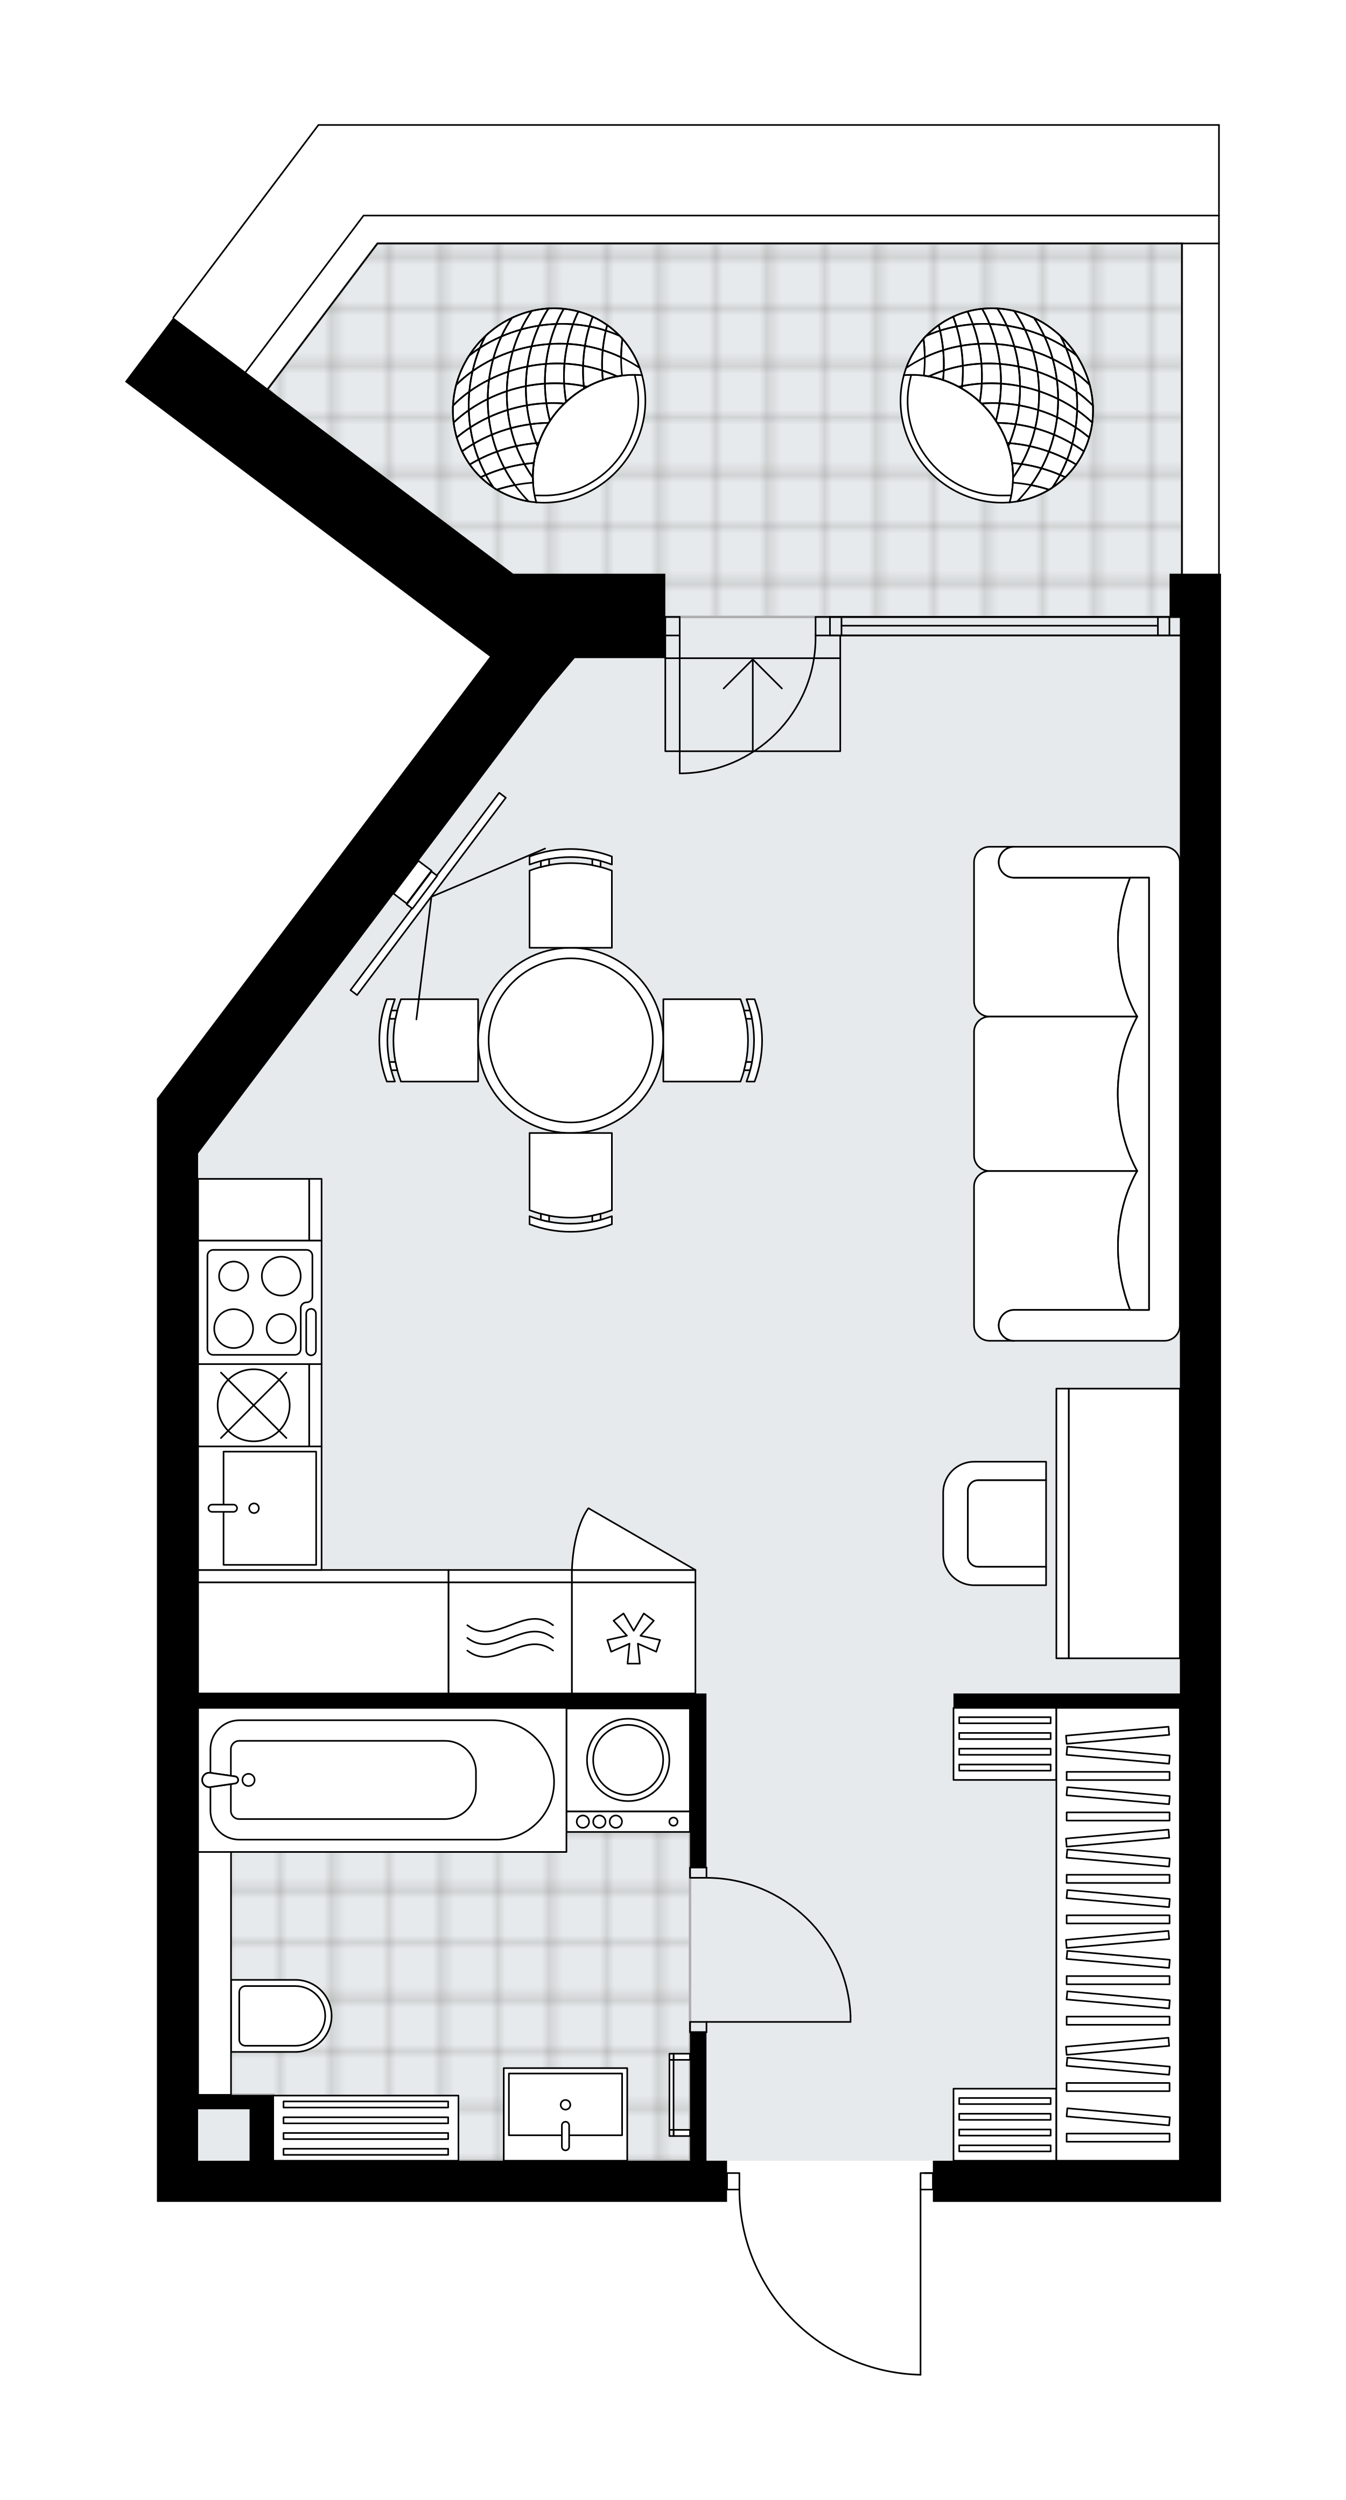 <svg xmlns="http://www.w3.org/2000/svg" xmlns:xlink="http://www.w3.org/1999/xlink" height="2000px" id="Layer_1" style="enable-background:new 0 0 1077 2000;" version="1.1" viewBox="0 0 1077 2000" width="1077px" x="0px" y="0px" xml:space="preserve">
<style type="text/css">
	.st0{fill:none;}
	.st1{opacity:0.25;fill:none;stroke:#12100B;stroke-width:0.4;stroke-miterlimit:10;}
	.st2{fill:#FFFFFF;}
	.st3{fill:#E7EAEC;}
	.st4{fill:url(#SVGID_1_);stroke:#AFAEB0;stroke-width:2;stroke-miterlimit:10;}
	.st5{fill:url(#SVGID_00000090287127222839835440000017571952324425640603_);stroke:#AFAEB0;stroke-width:2;stroke-miterlimit:10;}
	.st6{fill:none;stroke:#000000;stroke-width:1.3;stroke-linecap:round;stroke-linejoin:round;stroke-miterlimit:10;}
	.st7{fill:none;stroke:#000000;stroke-width:1.3;stroke-linecap:round;stroke-linejoin:round;}
	.st8{fill:none;stroke:#000000;stroke-width:1.3;stroke-linecap:round;stroke-linejoin:round;stroke-dasharray:10.1,10.1;}
	.st9{fill:none;stroke:#000000;stroke-width:1.3;stroke-linecap:round;stroke-linejoin:round;stroke-dasharray:9.875,9.875;}
	.st10{fill:none;stroke:#000000;stroke-width:1.3;stroke-linecap:round;stroke-linejoin:round;stroke-dasharray:10.066,10.066;}
	.st11{fill:#FFFFFF;stroke:#000000;stroke-width:1.3;stroke-linecap:round;stroke-linejoin:round;stroke-miterlimit:10;}
	.st12{fill:#FFFFFF;stroke:#000000;stroke-width:1.3;stroke-miterlimit:10;}
	.st13{fill:none;stroke:#000000;stroke-width:1.3;stroke-miterlimit:10;}
	.st14{font-family:'Arial-BoldMT','Arial'; font-weight:bold;}
	.st15{font-size:86.317px;}
	.st16{font-size:73.038px;}
	.st17{font-family: 'ArialMT','Arial';}
	.st18{font-size:40px;}
</style>
<pattern height="14.57" id="New_Pattern_Swatch_2" patternUnits="userSpaceOnUse" style="overflow:visible;" viewBox="7.49 -22.06 14.57 14.57" width="14.57" x="-461.79" y="0.05">
	<g>
		<rect class="st0" height="14.57" width="14.57" x="7.49" y="-22.06" />
		<g>
			<rect class="st1" height="7.29" width="7.29" x="14.77" y="-7.49" />
		</g>
		<g>
			<rect class="st1" height="7.29" width="7.29" x="0.2" y="-7.49" />
		</g>
		<g>
			<rect class="st1" height="7.29" width="7.29" x="22.06" y="-14.77" />
		</g>
		<g>
			<rect class="st1" height="7.29" width="7.29" x="7.49" y="-14.77" />
			<rect class="st1" height="7.29" width="7.29" x="14.77" y="-22.06" />
		</g>
		<g>
			<rect class="st1" height="7.29" width="7.29" x="0.2" y="-22.06" />
		</g>
		<g>
			<rect class="st1" height="7.29" width="7.29" x="22.06" y="-29.35" />
		</g>
		<g>
			<rect class="st1" height="7.29" width="7.29" x="7.49" y="-29.35" />
		</g>
	</g>
</pattern>
<path class="st2" d="M977,526.54L977,526.54l0,1202.22v32.94  H746.44v-9.23h-9.23V1900c0,0,0,0,0,0.01c0,0,0,0,0,0.01c0,0.04-0.02,0.07-0.02,0.1c-0.01,0.05-0.01,0.1-0.03,0.15  c0,0.01-0.01,0.02-0.02,0.03c-0.11,0.21-0.32,0.36-0.58,0.36c0,0,0,0-0.01,0c0,0,0,0-0.01,0c-39.13-0.87-75.75-16.76-103.12-44.74  c-27.22-27.83-42.27-64.54-42.43-103.44h-9.24v9.23H158.5h-32.94V912.31v-33.32l266.45-353.59l-20-15.07L100,305.4l38.29-50.82  c0,0,0,0,0,0c-0.29-0.22-0.34-0.62-0.13-0.91l116.1-154.07c0.12-0.16,0.31-0.26,0.52-0.26h720.57c0.36,0,0.65,0.29,0.65,0.65  c0,0,0,0,0,0v94.78c0,0,0,0,0,0s0,0,0,0v264.24H977V526.54z" id="background" />
<g id="floor">
	<polygon class="st3" points="944.06,493.59 944.06,1728.76 158.5,1728.76 158.5,922.84 434.1,557.1 459.88,526.54 410.67,459.02    214.38,311.1 302.03,194.78 945.71,194.78 945.71,459.02 944.06,459.02  " />
	
		<pattern id="SVGID_1_" patternTransform="matrix(3.179649e-08 -5.81 5.81 3.179649e-08 23623.394 -44398.988)" xlink:href="#New_Pattern_Swatch_2">
	</pattern>
	<polygon class="st4" points="410.67,194.78 302.03,194.78 214.38,311.1 410.67,493.61 945.71,493.61 945.71,194.78  " />
	
		<pattern id="SVGID_00000056389156047841332130000015567667671869061532_" patternTransform="matrix(3.179649e-08 -5.81 5.81 3.179649e-08 23623.394 -44398.988)" xlink:href="#New_Pattern_Swatch_2">
	</pattern>
	
		<polygon points="   158.5,1676.06 218.61,1676.06 218.61,1728.76 552.11,1728.76 552.11,1676.06 552.11,1636.05 552.11,1366.45 158.5,1366.45  " style="fill:url(#SVGID_00000056389156047841332130000015567667671869061532_);stroke:#AFAEB0;stroke-width:2;stroke-miterlimit:10;" />
	<g id="LWPOLYLINE_00000071561514357580200260000000615267220186589606_">
		<rect class="st6" height="8.23" width="13.18" x="552.11" y="1617.69" />
	</g>
	<g id="LWPOLYLINE_00000023246429729078213920000003912451240501522844_">
		<rect class="st6" height="8.23" width="13.18" x="552.11" y="1494.17" />
	</g>
	<g id="LINE_00000021087106495768119250000012677523535447716253_">
		<line class="st6" x1="565.28" x2="552.11" y1="1625.92" y2="1625.92" />
	</g>
	<g id="LINE_00000016779835806263027420000003889358282156307861_">
		<line class="st6" x1="565.28" x2="552.11" y1="1494.17" y2="1494.17" />
	</g>
	<g id="LINE_00000021820581661945169290000008795798858788024734_">
		<line class="st6" x1="565.28" x2="680.56" y1="1617.69" y2="1617.69" />
	</g>
	<g id="ARC_00000157993484305476669760000003513070190635192218_">
		<path class="st6" d="M565.28,1502.41c61.75,0.04,112.54,48.65,115.28,110.34" />
	</g>
	<g id="LINE_00000011714475728323882160000008439305519355981443_">
		<line class="st6" x1="680.56" x2="680.56" y1="1617.69" y2="1612.75" />
	</g>
	<g id="ARC_00000052105581356633877070000007931661496394011275_">
		<path class="st6" d="M591.63,1751.82c0,80.58,64.37,146.39,144.93,148.18" />
	</g>
	<g id="LINE_00000168838570842285910070000012276044070254305422_">
		<line class="st6" x1="739.85" x2="746.44" y1="1738.64" y2="1738.64" />
	</g>
	<g id="LINE_00000101811277137015957520000017678891289467895705_">
		<line class="st6" x1="736.56" x2="736.56" y1="1751.82" y2="1900" />
	</g>
	<g id="LWPOLYLINE_00000099652085205970724780000009381901065313150122_">
		<rect class="st6" height="13.18" width="9.88" x="581.75" y="1738.64" />
	</g>
	<g id="LWPOLYLINE_00000083810496729612408750000011159652591401591993_">
		<rect class="st6" height="13.18" width="9.88" x="736.56" y="1738.64" />
	</g>
	<g id="ARC_00000056402045965544505440000006694112426985682840_">
		<path class="st6" d="M652.57,508.43c0.01,0.54,0.01,1.08,0.01,1.62c0,60.04-48.66,108.72-108.71,108.72" />
	</g>
	<g id="LINE_00000011748039546269491240000007675242750455695806_">
		<line class="st6" x1="543.87" x2="543.87" y1="508.43" y2="618.77" />
	</g>
	<g id="LINE_00000172428852481972903250000014816932533229708685_">
		<line class="st6" x1="664.09" x2="652.57" y1="508.43" y2="508.43" />
	</g>
	<g id="LINE_00000150794654899105956970000016595768084473395598_">
		<line class="st6" x1="652.57" x2="652.57" y1="508.43" y2="493.6" />
	</g>
	<g id="LINE_00000174596394190814437260000005089553394253157538_">
		<line class="st6" x1="652.57" x2="664.09" y1="493.6" y2="493.6" />
	</g>
	<g id="LINE_00000057831664642062760390000002008363088405962899_">
		<line class="st6" x1="532.34" x2="543.87" y1="493.6" y2="493.6" />
	</g>
	<g id="LINE_00000176733707487545772540000011958174178052415930_">
		<line class="st6" x1="543.87" x2="543.87" y1="493.6" y2="508.43" />
	</g>
	<g id="LINE_00000080908107298459555170000003930984172604974724_">
		<line class="st6" x1="543.87" x2="532.34" y1="508.43" y2="508.43" />
	</g>
	<g id="LINE_00000030472071116036535770000012656862223575051150_">
		<line class="st6" x1="532.34" x2="532.34" y1="493.6" y2="508.43" />
	</g>
	<g id="LWPOLYLINE_00000008132149305565946880000011510692959351174805_">
		<polyline class="st6" points="672.33,508.43 672.33,601.03 532.34,601.03 532.34,508.43   " />
	</g>
	<g id="LWPOLYLINE_00000019650279626877409270000014855101390778481085_">
		<line class="st6" x1="532.34" x2="672.33" y1="526.61" y2="526.61" />
	</g>
	<g id="LWPOLYLINE_00000080910177665156598890000001659535650552385960_">
		<line class="st6" x1="602.34" x2="602.34" y1="601.03" y2="527.54" />
	</g>
	<g id="LINE_00000150073687490625319650000000033903875312100744_">
		<line class="st6" x1="602.34" x2="579.05" y1="527.54" y2="550.83" />
	</g>
	<g id="LINE_00000000183669482408346360000012359262554826244480_">
		<line class="st6" x1="602.34" x2="625.63" y1="527.54" y2="550.83" />
	</g>
	<g id="LINE_00000172439969166861202280000014367218507353443975_">
		<line class="st6" x1="664.09" x2="944.06" y1="508.43" y2="508.41" />
	</g>
	<g id="LINE_00000089539436061938527620000004201061671775226547_">
		<line class="st6" x1="664.09" x2="944.06" y1="493.6" y2="493.59" />
	</g>
	<g id="LINE_00000168085916222629811760000015582922785706556061_">
		<line class="st6" x1="673.32" x2="926.49" y1="500.61" y2="500.6" />
	</g>
	<g id="LINE_00000085214770175760766250000013587412421990001579_">
		<line class="st6" x1="935.71" x2="935.71" y1="508.41" y2="493.59" />
	</g>
	<g id="LINE_00000008117620493438831180000005136115673027448484_">
		<line class="st6" x1="673.32" x2="673.32" y1="508.43" y2="493.6" />
	</g>
	<g id="LINE_00000018224598575269436080000000618952570531672711_">
		<line class="st6" x1="664.09" x2="944.06" y1="508.43" y2="508.41" />
	</g>
	<g id="LINE_00000020393705196315446400000011793876147407386777_">
		<line class="st6" x1="944.06" x2="664.09" y1="493.6" y2="493.62" />
	</g>
	<g id="LINE_00000098911686331411416780000001690398401544613055_">
		<line class="st6" x1="926.49" x2="926.49" y1="508.43" y2="493.6" />
	</g>
	<g id="LINE_00000091727172918225968260000016051760162981815430_">
		<line class="st6" x1="664.09" x2="664.09" y1="508.43" y2="493.62" />
	</g>
	<g id="LWPOLYLINE_00000108300480589494524540000003581075010305273765_">
		<polyline class="st6" points="975.35,100 254.78,100 138.68,254.07   " />
	</g>
	<g id="LWPOLYLINE_00000017500779886030584110000009584779977124873142_">
		<polyline class="st6" points="196.55,297.67 290.91,172.46 975.35,172.46   " />
	</g>
	<g id="LWPOLYLINE_00000155848198172580237880000006048857085212388256_">
		<polyline class="st6" points="975.35,194.78 302.03,194.78 214.38,311.1   " />
	</g>
	<g id="LWPOLYLINE_00000087375816182362640280000000942482280348392871_">
		<line class="st6" x1="945.71" x2="945.71" y1="194.78" y2="459.02" />
	</g>
	<g id="LWPOLYLINE_00000175320710762248746830000009695456813132555397_">
		<line class="st6" x1="975.35" x2="975.35" y1="100" y2="459.02" />
	</g>
	<polygon points="746.44,1728.76 746.44,1761.7 977,1761.7 977,1728.76 977,526.54 977,526.54 977,459.02 944.06,459.02    944.06,459.02 935.83,459.02 935.83,493.6 944.06,493.6 944.06,526.54 944.06,526.54 944.06,1354.92 762.91,1354.92    762.91,1366.45 944.06,1366.45 944.06,1728.76  " />
	<path d="M565.28,1625.92H552.1v102.84H218.61v-52.7h-18.94H158.5v-309.61h393.6v127.72h13.18v-127.72v-11.53H158.5V922.84   L434.1,557.1l25.78-30.56h72.46v-67.52h-72.46h-49.21L138.68,254.07L100,305.4l272.01,204.91l20,15.07L125.56,878.98v33.32   l0,849.39h32.94h423.25v-32.94h-16.47V1625.92z M199.67,1728.76H158.5v-41.17h41.17V1728.76z" />
</g>
<g id="mebel">
	<g>
		
			<rect class="st11" height="82.3" transform="matrix(1.092453e-08 -1 1 1.092453e-08 -895.843 2504.039)" width="57.64" x="775.28" y="1658.79" />
		
			<rect class="st11" height="73.16" transform="matrix(-1.091930e-08 1 -1 -1.091930e-08 2522.979 914.782)" width="4.89" x="801.65" y="1682.3" />
		
			<rect class="st11" height="73.16" transform="matrix(-1.092190e-08 1 -1 -1.092190e-08 2510.311 902.115)" width="4.89" x="801.65" y="1669.63" />
		
			<rect class="st11" height="73.16" transform="matrix(-1.093083e-08 1 -1 -1.093083e-08 2497.727 889.53)" width="4.89" x="801.65" y="1657.05" />
		
			<rect class="st11" height="73.16" transform="matrix(-1.092041e-08 1 -1 -1.092041e-08 2485.1 876.904)" width="4.89" x="801.65" y="1644.42" />
	</g>
	<g>
		
			<rect class="st11" height="82.3" transform="matrix(1.092561e-08 -1 1 1.092561e-08 -591.171 2199.367)" width="57.64" x="775.28" y="1354.12" />
		
			<rect class="st11" height="73.16" transform="matrix(-1.091744e-08 1 -1 -1.091744e-08 2218.306 610.11)" width="4.89" x="801.65" y="1377.63" />
		
			<rect class="st11" height="73.16" transform="matrix(-1.093083e-08 1 -1 -1.093083e-08 2205.639 597.442)" width="4.89" x="801.65" y="1364.96" />
		
			<rect class="st11" height="73.16" transform="matrix(-1.092190e-08 1 -1 -1.092190e-08 2193.054 584.858)" width="4.89" x="801.65" y="1352.38" />
		
			<rect class="st11" height="73.16" transform="matrix(-1.093083e-08 1 -1 -1.093083e-08 2180.428 572.232)" width="4.89" x="801.65" y="1339.75" />
	</g>
	<g>
		<rect class="st11" height="362.31" width="98.81" x="845.25" y="1366.45" />
		<g>
			<rect class="st11" height="6.54" width="82.34" x="853.48" y="1613.45" />
			<rect class="st11" height="6.54" width="82.34" x="853.48" y="1581.03" />
			<rect class="st11" height="6.54" width="82.34" x="853.48" y="1532.39" />
			<rect class="st11" height="6.54" width="82.34" x="853.48" y="1499.97" />
			
				<rect class="st11" height="6.54" transform="matrix(0.996 -0.087 0.087 0.996 -131.85 83.88)" width="82.34" x="853.48" y="1548.6" />
			
				<rect class="st11" height="6.54" transform="matrix(0.996 -0.087 0.087 0.996 -124.785 83.571)" width="82.34" x="853.48" y="1467.54" />
			
				<rect class="st11" height="6.54" transform="matrix(0.996 0.087 -0.087 0.996 142.898 -71.884)" width="82.34" x="853.48" y="1597.24" />
			
				<rect class="st11" height="6.54" transform="matrix(0.996 0.087 -0.087 0.996 140.072 -72.007)" width="82.34" x="853.48" y="1564.82" />
			
				<rect class="st11" height="6.54" transform="matrix(0.996 0.087 -0.087 0.996 135.833 -72.192)" width="82.34" x="853.48" y="1516.18" />
			
				<rect class="st11" height="6.54" transform="matrix(0.996 0.087 -0.087 0.996 133.007 -72.316)" width="82.34" x="853.48" y="1483.75" />
			<rect class="st11" height="6.54" width="82.34" x="853.48" y="1450.06" />
			<rect class="st11" height="6.54" width="82.34" x="853.48" y="1417.64" />
			
				<rect class="st11" height="6.54" transform="matrix(0.996 -0.087 0.087 0.996 -117.61 83.258)" width="82.34" x="853.48" y="1385.21" />
			
				<rect class="st11" height="6.54" transform="matrix(0.996 0.087 -0.087 0.996 128.658 -72.506)" width="82.34" x="853.48" y="1433.85" />
			
				<rect class="st11" height="6.54" transform="matrix(0.996 0.087 -0.087 0.996 125.832 -72.629)" width="82.34" x="853.48" y="1401.43" />
			<rect class="st11" height="6.54" width="82.34" x="853.48" y="1666.55" />
			
				<rect class="st11" height="6.54" transform="matrix(0.996 -0.087 0.087 0.996 -139.304 84.205)" width="82.34" x="853.48" y="1634.12" />
			
				<rect class="st11" height="6.54" transform="matrix(0.996 0.087 -0.087 0.996 147.526 -71.682)" width="82.34" x="853.48" y="1650.33" />
			<rect class="st11" height="6.54" width="82.34" x="853.48" y="1707.03" />
			
				<rect class="st11" height="6.54" transform="matrix(0.996 0.087 -0.087 0.996 151.054 -71.528)" width="82.34" x="853.48" y="1690.82" />
		</g>
	</g>
	<g>
		<path class="st11" d="M265.33,1612.89L265.33,1612.89c0,15.92-12.9,28.82-28.82,28.82h-51.66v-57.64h51.66    C252.43,1584.07,265.33,1596.97,265.33,1612.89z" />
		
			<rect class="st11" height="26.35" transform="matrix(1.092533e-08 -1 1 1.092533e-08 -1407.218 1750.573)" width="194.33" x="74.51" y="1565.72" />
		<path class="st11" d="M260.22,1612.89L260.22,1612.89c0,13.19-10.69,23.88-23.88,23.88h-39.96c-2.73,0-4.94-2.21-4.94-4.94v-37.88    c0-2.73,2.21-4.94,4.94-4.94h39.96C249.53,1589.01,260.22,1599.7,260.22,1612.89z" />
	</g>
	<g>
		<rect class="st11" height="16.47" width="98.81" x="453.23" y="1449.24" />
		<rect class="st11" height="82.34" width="98.81" x="453.23" y="1366.9" />
		<g id="CIRCLE_00000004519633258470414710000012231609155567059094_">
			<circle class="st11" cx="502.63" cy="1408.07" r="32.94" />
		</g>
		<g id="CIRCLE_00000085214308557101548010000014875053725545956236_">
			<circle class="st11" cx="502.63" cy="1408.07" r="28" />
		</g>
		<g id="CIRCLE_00000149374954820773446350000010810273703586222229_">
			<circle class="st11" cx="538.86" cy="1457.47" r="3.29" />
		</g>
		<g id="CIRCLE_00000021812724988305568010000011925919639494065311_">
			<circle class="st11" cx="492.75" cy="1457.47" r="4.94" />
		</g>
		<g id="CIRCLE_00000129918362448359674420000004881204921821962660_">
			<circle class="st11" cx="479.58" cy="1457.47" r="4.94" />
		</g>
		<g id="CIRCLE_00000136403431269378761930000006687507401736401809_">
			<circle class="st11" cx="466.4" cy="1457.47" r="4.94" />
		</g>
	</g>
	<g>
		
			<rect class="st11" height="13.18" transform="matrix(1.092267e-08 -1 1 1.092267e-08 -1161.01 2252.047)" width="4.94" x="543.05" y="1699.94" />
		
			<rect class="st11" height="3.29" transform="matrix(1.092267e-08 -1 1 1.092267e-08 -1169.245 2243.812)" width="4.94" x="534.81" y="1704.88" />
		
			<rect class="st11" height="13.18" transform="matrix(1.092230e-08 -1 1 1.092230e-08 -1100.076 2191.113)" width="4.94" x="543.05" y="1639.01" />
		
			<rect class="st11" height="3.29" transform="matrix(1.092230e-08 -1 1 1.092230e-08 -1108.31 2182.878)" width="4.94" x="534.81" y="1643.95" />
		
			<rect class="st11" height="3.29" transform="matrix(-1.092554e-08 1 -1 -1.092554e-08 2213.345 1138.777)" width="55.99" x="509.29" y="1674.41" />
	</g>
	<g>
		
			<rect class="st11" height="294.73" transform="matrix(1.092549e-08 -1 1 1.092549e-08 -1118.224 1729.954)" width="115.28" x="248.22" y="1276.73" />
		<g id="ARC_00000116210927981885815720000010859088813099860367_">
			<path class="st11" d="M168.37,1429.78c-0.55,0.08-1.11,0.08-1.66,0c-3.14-0.46-5.32-3.38-4.86-6.52     c0.46-3.14,3.38-5.32,6.52-4.86l20.11,2.93c0.93,0.28,1.66,1,1.93,1.93c0.45,1.52-0.41,3.12-1.93,3.58L168.37,1429.78z" />
		</g>
		<path class="st11" d="M168.38,1399.56v18.85l20.1,2.93c0.93,0.28,1.66,1,1.93,1.93c0.45,1.52-0.41,3.12-1.93,3.58l-20.1,2.93    v19.02c0,12.73,10.32,23.06,23.06,23.06H397.2c25.49,0,46.15-20.66,46.15-46.15c0-27.27-22.1-49.37-49.37-49.37H191.61    C178.78,1376.33,168.38,1386.73,168.38,1399.56z" />
		<path class="st11" d="M184.73,1399.5v21.29l3.75,0.55c0.93,0.28,1.66,1,1.93,1.93c0.45,1.52-0.41,3.12-1.93,3.58l-3.75,0.55v21.4    c0,3.64,2.95,6.59,6.59,6.59h164.66c13.73,0,24.86-11.13,24.86-24.86v-13.02c0-13.64-11.06-24.7-24.7-24.7h-164.7    C187.74,1392.8,184.73,1395.8,184.73,1399.5z" />
		<g id="ARC_00000098200776667697384700000011112659832791349930_">
			<path class="st11" d="M168.37,1429.78c-0.55,0.08-1.11,0.08-1.66,0c-3.14-0.46-5.32-3.38-4.86-6.52     c0.46-3.14,3.38-5.32,6.52-4.86l20.11,2.93c0.93,0.28,1.66,1,1.93,1.93c0.45,1.52-0.41,3.12-1.93,3.58L168.37,1429.78z" />
		</g>
		<circle class="st11" cx="198.85" cy="1424.09" r="4.89" />
	</g>
	<g>
		
			<rect class="st11" height="74.11" transform="matrix(-1 -1.097007e-08 1.097007e-08 -1 904.94 3383.413)" width="98.82" x="403.06" y="1654.65" />
		
			<rect class="st11" height="49.41" transform="matrix(-1 -1.097032e-08 1.097032e-08 -1 904.973 3367.382)" width="90.58" x="407.2" y="1658.99" />
		<path class="st11" d="M452.49,1697.57L452.49,1697.57c1.61,0,2.91,1.3,2.91,2.91v17.07c0,1.61-1.3,2.91-2.91,2.91l0,0    c-1.61,0-2.91-1.3-2.91-2.91v-17.07C449.57,1698.88,450.88,1697.57,452.49,1697.57z" />
		<circle class="st11" cx="452.49" cy="1684.01" r="3.87" />
	</g>
	<g>
		
			<rect class="st11" height="148.22" transform="matrix(-1.092555e-08 1 -1 -1.092555e-08 1995.419 1409.974)" width="52.13" x="266.66" y="1628.59" />
		
			<rect class="st11" height="131.75" transform="matrix(1.093158e-08 -1 1 1.093158e-08 -1391.035 1976.479)" width="4.89" x="290.28" y="1617.88" />
		
			<rect class="st11" height="131.75" transform="matrix(1.093307e-08 -1 1 1.093307e-08 -1403.703 1989.147)" width="4.89" x="290.28" y="1630.55" />
		
			<rect class="st11" height="131.75" transform="matrix(1.091892e-08 -1 1 1.091892e-08 -1416.287 2001.731)" width="4.89" x="290.28" y="1643.13" />
		
			<rect class="st11" height="131.75" transform="matrix(1.093158e-08 -1 1 1.093158e-08 -1428.913 2014.357)" width="4.89" x="290.28" y="1655.76" />
	</g>
	<g>
		
			<rect class="st11" height="88.93" transform="matrix(1.092526e-08 -1 1 1.092526e-08 -764.928 1170.864)" width="49.41" x="178.26" y="923.43" />
		
			<rect class="st11" height="9.88" transform="matrix(1.092526e-08 -1 1 1.092526e-08 -715.522 1220.271)" width="49.41" x="227.67" y="962.96" />
	</g>
	<g>
		
			<rect class="st11" height="98.81" transform="matrix(1.092525e-08 -1 1 1.092525e-08 -834.097 1249.914)" width="98.81" x="158.5" y="992.6" />
		<path class="st11" d="M170.63,1084h65.33c2.58,0,4.67-2.09,4.67-4.67v-32.66c0-2.58,2.09-4.67,4.67-4.67h0    c2.58,0,4.67-2.09,4.67-4.67v-32.66c0-2.58-2.09-4.67-4.67-4.67h-74.66c-2.58,0-4.67,2.09-4.67,4.67v74.66    C165.96,1081.91,168.05,1084,170.63,1084z" />
		<path class="st11" d="M252.8,1051.09v29.44c0,2.15-1.74,3.89-3.89,3.89h0c-2.15,0-3.89-1.74-3.89-3.89v-29.44    c0-2.15,1.74-3.89,3.89-3.89h0C251.06,1047.2,252.8,1048.94,252.8,1051.09z" />
		<circle class="st11" cx="186.96" cy="1063" r="15.55" />
		<circle class="st11" cx="225.06" cy="1021.01" r="15.55" />
		<circle class="st11" cx="225.06" cy="1063" r="11.67" />
		<circle class="st11" cx="186.96" cy="1021.01" r="11.67" />
	</g>
	<g>
		
			<rect class="st11" height="88.93" transform="matrix(-1 -1.097055e-08 1.097055e-08 -1 816.45 2620.909)" width="98.81" x="358.82" y="1265.99" />
		
			<rect class="st11" height="9.88" transform="matrix(-1 -1.097055e-08 1.097055e-08 -1 816.45 2522.097)" width="98.81" x="358.82" y="1256.11" />
		<path class="st11" d="M442.53,1320.61c-22.87-17.59-45.74,17.59-68.61,0" />
		<path class="st11" d="M442.53,1310.45c-22.87-17.59-45.74,17.59-68.61,0" />
		<path class="st11" d="M442.53,1300.3c-22.87-17.59-45.74,17.59-68.61,0" />
	</g>
	<g>
		
			<rect class="st11" height="88.93" transform="matrix(1.092571e-08 -1 1 1.092571e-08 -921.382 1327.318)" width="65.88" x="170.03" y="1079.88" />
		
			<rect class="st11" height="9.88" transform="matrix(1.092571e-08 -1 1 1.092571e-08 -871.976 1376.724)" width="65.88" x="219.44" y="1119.41" />
		<circle class="st11" cx="202.97" cy="1124.35" r="28.82" />
		<line class="st11" x1="176.77" x2="229.17" y1="1098.15" y2="1150.55" />
		<line class="st11" x1="229.17" x2="176.77" y1="1098.15" y2="1150.55" />
	</g>
	<g>
		
			<rect class="st11" height="88.93" transform="matrix(-1 -1.094736e-08 1.094736e-08 -1 517.323 2620.907)" width="200.32" x="158.5" y="1265.99" />
		
			<rect class="st11" height="9.88" transform="matrix(-1 -1.094736e-08 1.094736e-08 -1 517.323 2522.095)" width="200.32" x="158.5" y="1256.11" />
	</g>
	<g>
		<rect class="st11" height="88.93" width="98.81" x="457.63" y="1265.99" />
		<rect class="st11" height="9.88" width="98.81" x="457.63" y="1256.11" />
		<polygon class="st11" points="503.7,1315.05 502.1,1331.04 511.98,1331.04 510.38,1315.05 525.09,1321.51 528.14,1312.12     512.45,1308.7 523.13,1296.7 515.14,1290.9 507.04,1304.77 498.93,1290.9 490.94,1296.7 501.63,1308.7 485.93,1312.12     488.99,1321.51   " />
		<path class="st11" d="M556.44,1256.11l-85.57-49.41c0,0-11.92,13.91-13.24,49.41L556.44,1256.11z" />
	</g>
	<g>
		
			<rect class="st11" height="98.81" transform="matrix(1.092536e-08 -1 1 1.092536e-08 -998.788 1414.606)" width="98.82" x="158.5" y="1157.29" />
		
			<rect class="st11" height="74.11" transform="matrix(1.092575e-08 -1 1 1.092575e-08 -990.79 1422.638)" width="90.58" x="170.64" y="1169.66" />
		<path class="st11" d="M189.69,1206.71L189.69,1206.71c0,1.61-1.3,2.91-2.91,2.91H169.7c-1.61,0-2.91-1.3-2.91-2.91l0,0    c0-1.61,1.3-2.91,2.91-2.91h17.07C188.39,1203.8,189.69,1205.11,189.69,1206.71z" />
		<circle class="st11" cx="203.26" cy="1206.71" r="3.87" />
	</g>
	<g>
		<g>
			<g>
				<g>
					<path class="st11" d="M837.02,1184.32h-54.35c-4.55,0-8.23,3.69-8.23,8.23v52.7c0,4.55,3.69,8.23,8.23,8.23h54.35v14.82h-57.66       c-13.63,0-24.68-11.05-24.68-24.68v-49.44c0-13.63,11.05-24.68,24.68-24.68h57.66V1184.32z" />
				</g>
				<path class="st11" d="M774.44,1245.25v-52.7c0-4.55,3.69-8.23,8.23-8.23h54.35v69.17h-54.35      C778.12,1253.49,774.44,1249.8,774.44,1245.25z" />
			</g>
		</g>
		<g>
			
				<rect class="st11" height="88.93" transform="matrix(1.090494e-08 -1 1 1.090494e-08 -319.305 2118.498)" width="215.79" x="791.7" y="1174.44" />
			
				<rect class="st11" height="9.88" transform="matrix(1.090494e-08 -1 1 1.090494e-08 -368.711 2069.092)" width="215.79" x="742.29" y="1213.96" />
		</g>
	</g>
	<g>
		<path class="st11" d="M811.49,1048.04L811.49,1048.04c-6.82,0-12.35,5.53-12.35,12.35l0,0c0,6.82,5.53,12.35,12.35,12.35h0h-19.72    c-6.85,0-12.4-5.55-12.4-12.4V949.29c0-6.83,5.59-12.41,12.41-12.41l118.24,0c0,0-30.62,47.18-5.76,111.16H811.49z" />
		<path class="st11" d="M811.49,702.2L811.49,702.2c-6.82,0-12.35-5.53-12.35-12.35v0c0-6.82,5.53-12.35,12.35-12.35h0h-19.72    c-6.85,0-12.4,5.55-12.4,12.4v111.06c0,6.83,5.59,12.41,12.41,12.41l118.24,0c0,0-30.62-47.18-5.76-111.16H811.49z" />
		<path class="st11" d="M931.71,677.5H811.49c-6.82,0-12.35,5.53-12.35,12.35l0,0c0,6.82,5.53,12.35,12.35,12.35h107.87v345.84    H811.49c-6.82,0-12.35,5.53-12.35,12.35l0,0c0,6.82,5.53,12.35,12.35,12.35h120.22c6.82,0,12.35-5.53,12.35-12.35V689.85    C944.06,683.06,938.5,677.5,931.71,677.5z" />
		<path class="st11" d="M910.03,813.36H791.67c-6.79,0-12.29,5.5-12.29,12.29v98.93c0,6.79,5.5,12.29,12.29,12.29h118.36    C910.03,936.88,874.84,879.64,910.03,813.36z" />
		<g>
			<path class="st11" d="M904.27,1048.04c-24.86-63.98,5.76-111.16,5.76-111.16v0c0,0-35.18-57.24,0-123.52v0     c0,0-30.62-47.18-5.76-111.16h15.09v345.84L904.27,1048.04z" />
		</g>
	</g>
	<g>
		<g>
			<path class="st11" d="M320.82,799.46c-8.02,21.23-8.02,44.65,0,65.88c20.57,0,41.15,0,61.73,0c0-21.96,0-43.92,0-65.88     C361.97,799.46,341.4,799.46,320.82,799.46z" />
			<path class="st11" d="M315.99,865.33c-8.02-21.23-8.02-44.65,0-65.88h-6.45c-8.02,21.23-8.02,44.65,0,65.88H315.99z" />
			<path class="st11" d="M313.13,856.28h4.83c-0.58-2.19-1.09-4.39-1.51-6.6h-4.83C312.04,851.9,312.55,854.1,313.13,856.28z" />
			<g>
				<path class="st11" d="M311.62,815.11h4.83c0.42-2.21,0.93-4.42,1.51-6.6h-4.83C312.55,810.7,312.04,812.9,311.62,815.11z" />
			</g>
		</g>
		<circle class="st11" cx="456.66" cy="832.4" r="74.11" />
		<circle class="st11" cx="456.66" cy="832.4" r="65.66" />
		<g>
			<path class="st11" d="M489.59,696.56c-21.23-8.02-44.65-8.02-65.88,0c0,20.57,0,41.15,0,61.73c21.96,0,43.92,0,65.88,0     C489.59,737.71,489.59,717.14,489.59,696.56z" />
			<path class="st11" d="M423.72,691.73c21.23-8.02,44.65-8.02,65.88,0v-6.45c-21.23-8.02-44.65-8.02-65.88,0V691.73z" />
			<path class="st11" d="M432.77,688.87v4.83c2.19-0.58,4.39-1.09,6.6-1.51v-4.83C437.16,687.78,434.96,688.29,432.77,688.87z" />
			<g>
				<path class="st11" d="M473.94,687.36v4.83c2.21,0.42,4.42,0.93,6.6,1.51v-4.83C478.36,688.29,476.16,687.78,473.94,687.36z" />
			</g>
		</g>
		<g>
			<path class="st11" d="M592.49,865.33c8.02-21.23,8.02-44.65,0-65.88c-20.57,0-41.15,0-61.73,0c0,21.96,0,43.92,0,65.88     C551.34,865.33,571.92,865.33,592.49,865.33z" />
			<path class="st11" d="M597.32,799.46c8.02,21.23,8.02,44.65,0,65.88h6.45c8.02-21.23,8.02-44.65,0-65.88H597.32z" />
			<path class="st11" d="M600.18,808.51h-4.83c0.58,2.19,1.09,4.39,1.51,6.6h4.83C601.28,812.9,600.76,810.7,600.18,808.51z" />
			<g>
				<path class="st11" d="M601.69,849.68h-4.83c-0.42,2.21-0.93,4.42-1.51,6.6h4.83C600.76,854.1,601.28,851.9,601.69,849.68z" />
			</g>
		</g>
		<g>
			<path class="st11" d="M423.72,968.23c21.23,8.02,44.65,8.02,65.88,0c0-20.57,0-41.15,0-61.73c-21.96,0-43.92,0-65.88,0     C423.72,927.08,423.72,947.66,423.72,968.23z" />
			<path class="st11" d="M489.59,973.06c-21.23,8.02-44.65,8.02-65.88,0v6.45c21.23,8.02,44.65,8.02,65.88,0V973.06z" />
			<path class="st11" d="M480.54,975.92v-4.83c-2.19,0.58-4.39,1.09-6.6,1.51v4.83C476.16,977.02,478.36,976.5,480.54,975.92z" />
			<g>
				<path class="st11" d="M439.37,977.43v-4.83c-2.21-0.42-4.42-0.93-6.6-1.51v4.83C434.96,976.5,437.16,977.02,439.37,977.43z" />
			</g>
		</g>
	</g>
	<g>
		<g>
			<g id="LINE_00000177453740375502976520000004602018016785603239_">
				<line class="st11" x1="345.2" x2="436.16" y1="717.52" y2="678.91" />
			</g>
			<g id="LINE_00000043421020249152944220000004577248137119886734_">
				<line class="st11" x1="345.2" x2="333.16" y1="717.52" y2="815.6" />
			</g>
		</g>
		
			<rect class="st11" height="197.63" transform="matrix(-0.799 -0.602 0.602 -0.799 185.53 1493.161)" width="6.59" x="339.27" y="616.73" />
		
			<rect class="st11" height="32.94" transform="matrix(0.799 0.602 -0.602 0.799 496.375 -59.858)" width="5.76" x="334.75" y="695.36" />
		
			<rect class="st11" height="32.94" transform="matrix(-0.799 -0.602 0.602 -0.799 168.723 1468.706)" width="13.18" x="323.49" y="689.66" />
	</g>
	<g>
		<path class="st12" d="M791.52,329.46c-17.67-21.25-43.54-31.37-68.26-29.3c-6.54,23.93-1.29,51.21,16.38,72.46    c17.67,21.25,43.54,31.37,68.26,29.3C814.44,377.98,809.19,350.7,791.52,329.46z" />
		<path class="st12" d="M791.52,329.46c17.67,21.25,22.92,48.52,16.38,72.46c14.5-1.21,28.61-6.62,40.44-16.46    c32-26.62,35.21-75.52,7.17-109.23c-28.04-33.71-76.71-39.46-108.71-12.84c-11.83,9.84-19.71,22.73-23.55,36.77    C747.98,298.09,773.84,308.21,791.52,329.46z" />
		<path class="st13" d="M809.19,396.36l-5.85,0.08c-22.5,0.67-44.49-9.38-59.45-27.36c-14.96-17.98-20.84-41.43-16.08-63.44    l1.28-5.74" />
		<path class="st13" d="M845.65,303.79c-0.74-5.66-1.86-11.22-3.33-16.59c-5.02-2.43-10.27-4.54-15.71-6.29    c1.54,5.31,2.73,10.8,3.54,16.41C835.52,299.14,840.7,301.31,845.65,303.79z" />
		<path class="st13" d="M807.79,354.54c-0.33,0.84-0.7,1.66-1.05,2.5c1.42,4.4,2.42,8.88,3.06,13.37c2.54,0.21,5.07,0.49,7.57,0.85    c2.55-4.68,4.73-9.46,6.55-14.32C818.65,355.79,813.26,354.98,807.79,354.54z" />
		<path class="st13" d="M830.15,297.32c-0.81-5.61-2-11.1-3.54-16.41c-4.87-1.57-9.88-2.85-15-3.82c1.47,5.23,2.6,10.63,3.38,16.14    C820.17,294.28,825.24,295.66,830.15,297.32z" />
		<path class="st13" d="M814.99,293.23c-0.77-5.51-1.91-10.91-3.38-16.14c-4.75-0.9-9.59-1.53-14.49-1.86    c1.32,5.17,2.31,10.49,2.95,15.91C805.13,291.53,810.11,292.24,814.99,293.23z" />
		<path class="st13" d="M823.92,356.93c5.25,1.14,10.38,2.61,15.35,4.38c1.67-4.47,3.03-8.99,4.12-13.54    c-4.87-2.03-9.92-3.77-15.12-5.18C827.14,347.41,825.7,352.21,823.92,356.93z" />
		<path class="st13" d="M828.27,342.59c5.2,1.41,10.25,3.15,15.12,5.18c1.11-4.63,1.92-9.3,2.47-13.96    c-4.84-2.24-9.89-4.18-15.11-5.8C830.23,332.88,829.41,337.75,828.27,342.59z" />
		<path class="st13" d="M800.08,291.15c-0.64-5.42-1.63-10.74-2.95-15.91c-4.68-0.32-9.42-0.36-14.17-0.12    c1.11,5.15,1.9,10.44,2.34,15.81C790.26,290.69,795.2,290.77,800.08,291.15z" />
		<path class="st13" d="M831.41,312.97c5.28,1.76,10.38,3.86,15.25,6.26c-0.02-5.21-0.36-10.37-1.02-15.44    c-4.94-2.48-10.13-4.65-15.5-6.47C830.89,302.45,831.32,307.69,831.41,312.97z" />
		<path class="st13" d="M830.75,328.01c5.21,1.62,10.27,3.56,15.11,5.8c0.57-4.88,0.83-9.75,0.81-14.58    c-4.87-2.4-9.97-4.5-15.25-6.26C831.5,317.95,831.28,322.98,830.75,328.01z" />
		<path class="st13" d="M823.92,356.93c-1.83,4.86-4.01,9.64-6.55,14.32c5.42,0.79,10.74,1.94,15.92,3.41    c2.31-4.37,4.3-8.82,5.98-13.34C834.3,359.54,829.17,358.07,823.92,356.93z" />
		<path class="st13" d="M809.8,370.4c0.56,3.91,0.83,7.84,0.8,11.75c2.49-3.55,4.75-7.19,6.77-10.9    C814.87,370.89,812.34,370.61,809.8,370.4z" />
		<path class="st13" d="M812.66,339.43c-1.26,5.09-2.88,10.14-4.87,15.11c5.47,0.44,10.86,1.25,16.13,2.4    c1.78-4.72,3.22-9.52,4.35-14.34C823.19,341.21,817.97,340.15,812.66,339.43z" />
		<path class="st13" d="M833.28,374.66c5.13,1.46,10.12,3.22,14.92,5.28c2.16-4.03,4.04-8.15,5.67-12.32    c-4.66-2.39-9.55-4.5-14.61-6.31C837.58,365.83,835.59,370.29,833.28,374.66z" />
		<path class="st13" d="M755.13,296.43c-4.01,1.31-8,2.87-11.95,4.67c3.85,0.68,7.66,1.66,11.41,2.92    C754.84,301.49,755.03,298.96,755.13,296.43z" />
		<path class="st13" d="M785.29,290.92c-0.44-5.37-1.23-10.65-2.34-15.81c-4.67,0.24-9.37,0.76-14.07,1.59    c0.84,5.2,1.35,10.52,1.52,15.89C775.37,291.71,780.35,291.16,785.29,290.92z" />
		<path class="st13" d="M768.89,276.7c-4.75,0.83-9.5,1.98-14.21,3.46c0.5,5.36,0.66,10.8,0.45,16.27    c5.06-1.65,10.17-2.92,15.27-3.84C770.24,287.22,769.73,281.91,768.89,276.7z" />
		<path class="st13" d="M754.59,304.03c4.3,1.45,8.52,3.25,12.59,5.45c0.88-0.2,1.76-0.41,2.65-0.58c0.56-5.46,0.75-10.91,0.58-16.3    c-5.11,0.91-10.21,2.18-15.27,3.84C755.03,298.96,754.84,301.49,754.59,304.03z" />
		<path class="st13" d="M799.77,322.59c-0.66,4.72-1.62,9.43-2.87,14.11c0.36,0.54,0.71,1.08,1.05,1.63    c4.96,0.07,9.87,0.43,14.71,1.09c1.25-5.02,2.15-10.08,2.73-15.14C810.27,323.39,805.05,322.82,799.77,322.59z" />
		<path class="st13" d="M839.27,361.31c5.06,1.8,9.95,3.91,14.61,6.31c1.62-4.15,2.99-8.35,4.1-12.58    c-4.62-2.72-9.5-5.15-14.59-7.27C842.3,352.32,840.93,356.85,839.27,361.31z" />
		<path class="st13" d="M799.77,322.59c0.73-5.23,1.12-10.47,1.17-15.67c-5.08-0.35-10.22-0.38-15.38-0.07    c-0.23,4.88-0.77,9.77-1.6,14.66c0.47,0.44,0.95,0.88,1.41,1.33C790.2,322.47,795.01,322.38,799.77,322.59z" />
		<path class="st13" d="M799.77,322.59c5.28,0.23,10.5,0.8,15.62,1.7c0.59-5.13,0.85-10.27,0.79-15.35    c-4.99-0.98-10.08-1.66-15.24-2.02C800.89,312.12,800.5,317.36,799.77,322.59z" />
		<path class="st13" d="M815.39,324.29c5.24,0.92,10.37,2.17,15.35,3.72c0.54-5.03,0.75-10.06,0.67-15.04    c-4.94-1.65-10.03-3.01-15.23-4.03C816.24,314.02,815.98,319.16,815.39,324.29z" />
		<path class="st13" d="M812.66,339.43c5.31,0.73,10.53,1.79,15.61,3.17c1.14-4.84,1.95-9.72,2.47-14.58    c-4.99-1.55-10.12-2.8-15.35-3.72C814.81,329.35,813.91,334.41,812.66,339.43z" />
		<path class="st13" d="M813.96,401.16c8.89-1.48,17.52-4.58,25.45-9.36c-4.69-1.52-9.52-2.76-14.45-3.72    C821.69,392.59,818.04,396.97,813.96,401.16z" />
		<path class="st13" d="M725.1,294.34c4.86-3.25,9.83-6.05,14.87-8.43c-0.05-5.02-0.39-10-1.03-14.89    C732.8,277.95,728.18,285.87,725.1,294.34z" />
		<path class="st13" d="M797.95,338.34c3.26,5.15,5.88,10.54,7.87,16.08c0.66,0.04,1.31,0.07,1.97,0.12    c1.99-4.97,3.61-10.02,4.87-15.11C807.82,338.77,802.91,338.4,797.95,338.34z" />
		<path class="st13" d="M791.52,329.46c1.95,2.34,3.73,4.77,5.38,7.25c1.25-4.68,2.21-9.39,2.87-14.11    c-4.76-0.21-9.57-0.12-14.4,0.25C787.51,324.92,789.57,327.11,791.52,329.46z" />
		<path class="st13" d="M783.96,321.51c0.84-4.89,1.37-9.78,1.6-14.66c-5.23,0.32-10.49,0.98-15.74,2.04    c-0.07,0.65-0.16,1.3-0.24,1.96C774.66,313.81,779.49,317.37,783.96,321.51z" />
		<path class="st13" d="M769.82,308.89c-0.88,0.18-1.76,0.38-2.65,0.58c0.81,0.44,1.61,0.91,2.41,1.37    C769.66,310.2,769.75,309.54,769.82,308.89z" />
		<path class="st13" d="M806.73,357.03c0.36-0.83,0.72-1.66,1.05-2.5c-0.65-0.05-1.31-0.08-1.97-0.12    C806.14,355.28,806.45,356.15,806.73,357.03z" />
		<path class="st13" d="M816.18,308.94c-0.06-5.3-0.47-10.56-1.19-15.71c-4.88-0.99-9.86-1.69-14.91-2.08    c0.61,5.18,0.91,10.46,0.86,15.78C806.1,307.28,811.19,307.96,816.18,308.94z" />
		<path class="st13" d="M831.41,312.97c-0.09-5.29-0.52-10.52-1.26-15.65c-4.91-1.67-9.98-3.04-15.16-4.09    c0.72,5.16,1.13,10.41,1.19,15.71C821.39,309.97,826.48,311.32,831.41,312.97z" />
		<path class="st13" d="M785.29,290.92c-4.95,0.23-9.92,0.78-14.89,1.67c0.16,5.39-0.02,10.84-0.58,16.3    c5.25-1.05,10.51-1.72,15.74-2.04C785.82,301.5,785.72,296.17,785.29,290.92z" />
		<path class="st13" d="M800.95,306.92c0.05-5.32-0.25-10.59-0.86-15.78c-4.88-0.38-9.82-0.46-14.79-0.22    c0.43,5.25,0.52,10.58,0.27,15.93C790.73,306.54,795.87,306.57,800.95,306.92z" />
		<path class="st13" d="M820.1,263.66c-2.51-5.3-5.39-10.29-8.61-14.89c-4.43-1.05-8.92-1.71-13.43-1.97    c2.8,4.29,5.31,8.89,7.51,13.73C810.52,261.28,815.37,262.34,820.1,263.66z" />
		<path class="st13" d="M848.21,379.94c1.4,0.6,2.78,1.23,4.15,1.88c3.26-3.16,6.19-6.56,8.74-10.17c-2.34-1.42-4.75-2.76-7.22-4.03    C852.25,371.79,850.37,375.9,848.21,379.94z" />
		<path class="st13" d="M842.01,390.16c2.17-1.44,4.29-3,6.33-4.7c1.4-1.17,2.73-2.39,4.02-3.64c-1.37-0.65-2.75-1.28-4.15-1.88    C846.35,383.41,844.28,386.82,842.01,390.16z" />
		<path class="st13" d="M797.13,275.23c-1.41-5.54-3.2-10.9-5.33-16.02c-4.41-0.17-8.86-0.1-13.33,0.23    c1.83,5.04,3.34,10.28,4.49,15.67C787.71,274.87,792.45,274.92,797.13,275.23z" />
		<path class="st13" d="M843.39,347.77c5.09,2.12,9.97,4.56,14.59,7.27c1.14-4.33,2.02-8.7,2.66-13.07    c-4.65-3.03-9.59-5.76-14.78-8.16C845.31,338.47,844.5,343.14,843.39,347.77z" />
		<path class="st13" d="M857.98,355.04c3.23,1.9,6.33,3.93,9.28,6.08c1.71-3.58,3.12-7.29,4.23-11.08    c-3.39-2.87-7.02-5.57-10.85-8.07C860,346.34,859.12,350.71,857.98,355.04z" />
		<path class="st13" d="M782.95,275.12c-1.16-5.39-2.66-10.63-4.49-15.67c-4.36,0.33-8.74,0.91-13.11,1.74    c1.5,5.02,2.69,10.21,3.54,15.52C773.58,275.88,778.28,275.36,782.95,275.12z" />
		<path class="st13" d="M768.89,276.7c-0.85-5.3-2.04-10.49-3.54-15.52c-4.4,0.84-8.78,1.94-13.15,3.33    c1.15,5.09,1.98,10.32,2.48,15.64C759.39,278.69,764.14,277.54,768.89,276.7z" />
		<path class="st13" d="M860.64,341.98c3.84,2.5,7.47,5.2,10.85,8.07c1.15-3.91,1.98-7.91,2.49-11.97    c-3.71-3.53-7.77-6.84-12.13-9.89C861.72,332.77,861.31,337.37,860.64,341.98z" />
		<path class="st13" d="M755.13,296.43c0.21-5.47,0.05-10.91-0.45-16.27c-4.95,1.54-9.86,3.45-14.71,5.75    c0.04,4.84-0.21,9.71-0.76,14.59c1.32,0.17,2.64,0.37,3.96,0.61C747.13,299.3,751.11,297.74,755.13,296.43z" />
		<path class="st13" d="M752.2,264.52c-3.75,1.2-7.48,2.61-11.18,4.23c-0.71,0.74-1.4,1.5-2.08,2.26c0.64,4.89,0.98,9.87,1.03,14.89    c4.85-2.29,9.76-4.2,14.71-5.75C754.18,274.85,753.35,269.62,752.2,264.52z" />
		<path class="st13" d="M817.37,371.25c-2.02,3.71-4.28,7.35-6.77,10.9c-0.01,1.34-0.05,2.67-0.13,4.01    c4.9,0.36,9.74,0.99,14.49,1.91c3.14-4.35,5.91-8.83,8.33-13.41C828.11,373.19,822.79,372.04,817.37,371.25z" />
		<path class="st13" d="M833.28,374.66c-2.42,4.58-5.19,9.07-8.33,13.41c4.93,0.96,9.76,2.21,14.45,3.72    c0.88-0.53,1.74-1.07,2.6-1.63c2.27-3.34,4.34-6.75,6.2-10.22C843.41,377.88,838.42,376.11,833.28,374.66z" />
		<path class="st13" d="M791.79,259.21c-1.76-4.23-3.75-8.29-5.96-12.14c-3.94,0.4-7.84,1.11-11.67,2.14    c1.58,3.3,3.01,6.71,4.29,10.23C782.93,259.11,787.38,259.04,791.79,259.21z" />
		<path class="st13" d="M778.46,259.45c-1.28-3.52-2.71-6.93-4.29-10.23c-3.91,1.05-7.75,2.42-11.47,4.14    c0.97,2.56,1.85,5.17,2.65,7.84C769.72,260.35,774.1,259.77,778.46,259.45z" />
		<path class="st13" d="M805.58,260.52c-2.2-4.84-4.72-9.43-7.51-13.73c-4.08-0.24-8.17-0.15-12.23,0.27    c2.21,3.86,4.2,7.91,5.96,12.14C796.44,259.39,801.05,259.83,805.58,260.52z" />
		<path class="st13" d="M752.2,264.52c-0.34-1.49-0.7-2.96-1.09-4.43c-1.46,1.04-2.91,2.12-4.31,3.29c-2.05,1.7-3.97,3.5-5.78,5.37    C744.72,267.13,748.45,265.72,752.2,264.52z" />
		<path class="st13" d="M765.35,261.19c-0.8-2.66-1.68-5.28-2.65-7.84c-4.02,1.85-7.89,4.11-11.59,6.75    c0.39,1.46,0.76,2.94,1.09,4.43C756.56,263.13,760.95,262.03,765.35,261.19z" />
		<path class="st13" d="M861.86,328.18c4.36,3.05,8.42,6.36,12.13,9.89c0.56-4.47,0.73-9.01,0.5-13.56    c-3.94-4.01-8.32-7.75-13.07-11.18C861.86,318.22,862.01,323.19,861.86,328.18z" />
		<path class="st13" d="M858.83,296.93c4.75,3.37,9.14,7.06,13.1,11c-2.15-8.11-5.6-16.03-10.37-23.43c-2.73-2.16-5.6-4.22-8.6-6.15    C855.38,284.26,857.35,290.48,858.83,296.93z" />
		<path class="st13" d="M835.76,269.2c-2.45-5.29-5.27-10.27-8.43-14.88c-5.12-2.42-10.43-4.26-15.83-5.54    c3.22,4.6,6.1,9.6,8.61,14.89C825.5,265.17,830.73,267.03,835.76,269.2z" />
		<path class="st13" d="M861.42,313.33c4.75,3.43,9.14,7.17,13.07,11.18c-0.27-5.55-1.12-11.1-2.56-16.58    c-3.96-3.94-8.35-7.63-13.1-11C860.04,302.27,860.92,307.75,861.42,313.33z" />
		<path class="st13" d="M861.55,284.5c-1.83-2.84-3.83-5.61-6.05-8.28c-2.22-2.67-4.58-5.14-7.04-7.45    c1.63,3.08,3.13,6.28,4.48,9.58C855.95,280.29,858.82,282.34,861.55,284.5z" />
		<path class="st13" d="M852.95,278.35c-1.36-3.3-2.85-6.5-4.48-9.58c-6.41-6.04-13.56-10.88-21.15-14.46    c3.16,4.61,5.98,9.6,8.43,14.88C841.83,271.82,847.59,274.89,852.95,278.35z" />
		<path class="st13" d="M853.88,367.62c2.47,1.27,4.88,2.61,7.22,4.03c2.36-3.35,4.41-6.87,6.16-10.53    c-2.95-2.15-6.05-4.19-9.28-6.08C856.87,359.27,855.5,363.47,853.88,367.62z" />
		<path class="st13" d="M846.67,319.23c5.37,2.64,10.45,5.64,15.19,8.95c0.15-5,0-9.96-0.44-14.86c-4.89-3.53-10.18-6.73-15.77-9.54    C846.31,308.86,846.65,314.02,846.67,319.23z" />
		<path class="st13" d="M845.65,303.79c5.59,2.8,10.88,6,15.77,9.54c-0.5-5.58-1.37-11.06-2.59-16.4    c-5.12-3.63-10.65-6.89-16.51-9.73C843.79,292.57,844.91,298.12,845.65,303.79z" />
		<path class="st13" d="M811.61,277.09c-1.62-5.76-3.64-11.3-6.04-16.57c-4.53-0.7-9.14-1.14-13.78-1.31    c2.13,5.12,3.92,10.48,5.33,16.02C802.03,275.56,806.87,276.19,811.61,277.09z" />
		<path class="st13" d="M858.83,296.93c-1.47-6.45-3.45-12.67-5.87-18.58c-5.36-3.46-11.13-6.54-17.2-9.16    c2.64,5.69,4.84,11.73,6.56,18C848.18,290.04,853.71,293.3,858.83,296.93z" />
		<path class="st13" d="M842.32,287.2c-1.72-6.28-3.93-12.31-6.56-18c-5.02-2.17-10.26-4.02-15.65-5.53    c2.58,5.45,4.77,11.23,6.51,17.24C832.05,282.66,837.3,284.77,842.32,287.2z" />
		<path class="st13" d="M845.86,333.81c5.19,2.4,10.14,5.14,14.78,8.16c0.67-4.6,1.08-9.21,1.22-13.79    c-4.74-3.31-9.82-6.31-15.19-8.95C846.69,324.06,846.42,328.94,845.86,333.81z" />
		<path class="st13" d="M826.61,280.91c-1.74-6.01-3.92-11.79-6.51-17.24c-4.73-1.32-9.59-2.38-14.53-3.14    c2.39,5.26,4.42,10.81,6.04,16.57C816.73,278.06,821.75,279.34,826.61,280.91z" />
	</g>
	<g>
		<path class="st12" d="M445.43,329.46c17.67-21.25,43.54-31.37,68.26-29.3c6.54,23.93,1.29,51.21-16.38,72.46    c-17.67,21.25-43.54,31.37-68.26,29.3C422.51,377.98,427.76,350.7,445.43,329.46z" />
		<path class="st12" d="M445.43,329.46c-17.67,21.25-22.92,48.52-16.38,72.46c-14.5-1.21-28.61-6.62-40.44-16.46    c-32-26.62-35.2-75.52-7.17-109.23c28.04-33.71,76.71-39.46,108.71-12.84c11.83,9.84,19.71,22.73,23.55,36.77    C488.97,298.09,463.1,308.21,445.43,329.46z" />
		<path class="st13" d="M427.75,396.36l5.85,0.08c22.5,0.67,44.49-9.38,59.45-27.36c14.96-17.98,20.84-41.43,16.08-63.44l-1.28-5.74    " />
		<path class="st13" d="M391.3,303.79c0.74-5.66,1.86-11.22,3.33-16.59c5.02-2.43,10.27-4.54,15.71-6.29    c-1.54,5.31-2.73,10.8-3.54,16.41C401.43,299.14,396.24,301.31,391.3,303.79z" />
		<path class="st13" d="M429.16,354.54c0.33,0.84,0.7,1.66,1.05,2.5c-1.42,4.4-2.42,8.88-3.06,13.37c-2.54,0.21-5.07,0.49-7.57,0.85    c-2.55-4.68-4.73-9.46-6.55-14.32C418.3,355.79,423.69,354.98,429.16,354.54z" />
		<path class="st13" d="M406.8,297.32c0.81-5.61,2-11.1,3.54-16.41c4.87-1.57,9.88-2.85,15-3.82c-1.47,5.23-2.6,10.63-3.38,16.14    C416.78,294.28,411.71,295.66,406.8,297.32z" />
		<path class="st13" d="M421.96,293.23c0.77-5.51,1.91-10.91,3.38-16.14c4.75-0.9,9.59-1.53,14.49-1.86    c-1.32,5.17-2.31,10.49-2.95,15.91C431.82,291.53,426.84,292.24,421.96,293.23z" />
		<path class="st13" d="M413.03,356.93c-5.25,1.14-10.38,2.61-15.35,4.38c-1.67-4.47-3.03-8.99-4.12-13.54    c4.87-2.03,9.92-3.77,15.12-5.18C409.81,347.41,411.25,352.21,413.03,356.93z" />
		<path class="st13" d="M408.67,342.59c-5.2,1.41-10.25,3.15-15.12,5.18c-1.11-4.63-1.92-9.3-2.47-13.96    c4.84-2.24,9.89-4.18,15.11-5.8C406.72,332.88,407.54,337.75,408.67,342.59z" />
		<path class="st13" d="M436.87,291.15c0.64-5.42,1.63-10.74,2.95-15.91c4.68-0.32,9.42-0.36,14.17-0.12    c-1.11,5.15-1.9,10.44-2.34,15.81C446.69,290.69,441.75,290.77,436.87,291.15z" />
		<path class="st13" d="M405.53,312.97c-5.28,1.76-10.38,3.86-15.25,6.26c0.02-5.21,0.36-10.37,1.02-15.44    c4.94-2.48,10.13-4.65,15.5-6.47C406.05,302.45,405.62,307.69,405.53,312.97z" />
		<path class="st13" d="M406.2,328.01c-5.21,1.62-10.27,3.56-15.11,5.8c-0.57-4.88-0.83-9.75-0.81-14.58    c4.87-2.4,9.97-4.5,15.25-6.26C405.45,317.95,405.66,322.98,406.2,328.01z" />
		<path class="st13" d="M413.03,356.93c1.83,4.86,4.01,9.64,6.55,14.32c-5.42,0.79-10.74,1.94-15.92,3.41    c-2.31-4.37-4.3-8.82-5.98-13.34C402.64,359.54,407.77,358.07,413.03,356.93z" />
		<path class="st13" d="M427.15,370.4c-0.56,3.91-0.83,7.84-0.8,11.75c-2.49-3.55-4.75-7.19-6.77-10.9    C422.08,370.89,424.61,370.61,427.15,370.4z" />
		<path class="st13" d="M424.29,339.43c1.26,5.09,2.88,10.14,4.87,15.11c-5.47,0.44-10.86,1.25-16.13,2.4    c-1.78-4.72-3.22-9.52-4.35-14.34C413.76,341.21,418.98,340.15,424.29,339.43z" />
		<path class="st13" d="M403.66,374.66c-5.13,1.46-10.12,3.22-14.92,5.28c-2.16-4.03-4.04-8.15-5.67-12.32    c4.66-2.39,9.55-4.5,14.61-6.31C399.37,365.83,401.36,370.29,403.66,374.66z" />
		<path class="st13" d="M481.82,296.43c4.01,1.31,8,2.87,11.95,4.67c-3.85,0.68-7.66,1.66-11.41,2.92    C482.11,301.49,481.92,298.96,481.82,296.43z" />
		<path class="st13" d="M451.66,290.92c0.44-5.37,1.23-10.65,2.34-15.81c4.67,0.24,9.37,0.76,14.07,1.59    c-0.84,5.2-1.35,10.52-1.52,15.89C461.58,291.71,456.6,291.16,451.66,290.92z" />
		<path class="st13" d="M468.06,276.7c4.75,0.83,9.5,1.98,14.21,3.46c-0.5,5.36-0.66,10.8-0.45,16.27    c-5.06-1.65-10.17-2.92-15.27-3.84C466.71,287.22,467.22,281.91,468.06,276.7z" />
		<path class="st13" d="M482.36,304.03c-4.3,1.45-8.52,3.25-12.59,5.45c-0.88-0.2-1.76-0.41-2.65-0.58    c-0.56-5.46-0.75-10.91-0.58-16.3c5.11,0.91,10.21,2.18,15.27,3.84C481.92,298.96,482.11,301.49,482.36,304.03z" />
		<path class="st13" d="M437.18,322.59c0.66,4.72,1.62,9.43,2.87,14.11c-0.36,0.54-0.71,1.08-1.05,1.63    c-4.96,0.07-9.87,0.43-14.71,1.09c-1.25-5.02-2.15-10.08-2.73-15.14C426.68,323.39,431.9,322.82,437.18,322.59z" />
		<path class="st13" d="M397.68,361.31c-5.06,1.8-9.95,3.91-14.61,6.31c-1.62-4.15-2.99-8.35-4.1-12.58    c4.62-2.72,9.5-5.15,14.59-7.27C394.65,352.32,396.01,356.85,397.68,361.31z" />
		<path class="st13" d="M437.18,322.59c-0.73-5.23-1.12-10.47-1.17-15.67c5.08-0.35,10.22-0.38,15.38-0.07    c0.23,4.88,0.77,9.77,1.6,14.66c-0.47,0.44-0.95,0.88-1.41,1.33C446.75,322.47,441.94,322.38,437.18,322.59z" />
		<path class="st13" d="M437.18,322.59c-5.28,0.23-10.5,0.8-15.62,1.7c-0.59-5.13-0.85-10.27-0.79-15.35    c4.99-0.98,10.08-1.66,15.24-2.02C436.05,312.12,436.44,317.36,437.18,322.59z" />
		<path class="st13" d="M421.56,324.29c-5.24,0.92-10.37,2.17-15.35,3.72c-0.54-5.03-0.75-10.06-0.67-15.04    c4.94-1.65,10.03-3.01,15.23-4.03C420.71,314.02,420.97,319.16,421.56,324.29z" />
		<path class="st13" d="M424.29,339.43c-5.31,0.73-10.53,1.79-15.61,3.17c-1.14-4.84-1.95-9.72-2.47-14.58    c4.99-1.55,10.12-2.8,15.35-3.72C422.14,329.35,423.04,334.41,424.29,339.43z" />
		<path class="st13" d="M422.99,401.16c-8.89-1.48-17.52-4.58-25.45-9.36c4.69-1.52,9.52-2.76,14.45-3.72    C415.26,392.59,418.91,396.97,422.99,401.16z" />
		<path class="st13" d="M511.85,294.34c-4.86-3.25-9.83-6.05-14.87-8.43c0.05-5.02,0.39-10,1.03-14.89    C504.15,277.95,508.77,285.87,511.85,294.34z" />
		<path class="st13" d="M439,338.34c-3.26,5.15-5.88,10.54-7.87,16.08c-0.66,0.04-1.31,0.07-1.97,0.12    c-1.99-4.97-3.61-10.02-4.87-15.11C429.13,338.77,434.04,338.4,439,338.34z" />
		<path class="st13" d="M445.43,329.46c-1.95,2.34-3.73,4.77-5.38,7.25c-1.25-4.68-2.21-9.39-2.87-14.11    c4.76-0.21,9.57-0.12,14.4,0.25C449.44,324.92,447.38,327.11,445.43,329.46z" />
		<path class="st13" d="M452.99,321.51c-0.84-4.89-1.37-9.78-1.6-14.66c5.23,0.32,10.49,0.98,15.74,2.04    c0.07,0.65,0.16,1.3,0.24,1.96C462.29,313.81,457.46,317.37,452.99,321.51z" />
		<path class="st13" d="M467.13,308.89c0.88,0.18,1.76,0.38,2.65,0.58c-0.81,0.44-1.61,0.91-2.41,1.37    C467.29,310.2,467.19,309.54,467.13,308.89z" />
		<path class="st13" d="M430.21,357.03c-0.36-0.83-0.72-1.66-1.05-2.5c0.65-0.05,1.31-0.08,1.97-0.12    C430.81,355.28,430.5,356.15,430.21,357.03z" />
		<path class="st13" d="M420.77,308.94c0.06-5.3,0.47-10.56,1.19-15.71c4.88-0.99,9.86-1.69,14.91-2.08    c-0.61,5.18-0.91,10.46-0.86,15.78C430.85,307.28,425.75,307.96,420.77,308.94z" />
		<path class="st13" d="M405.53,312.97c0.09-5.29,0.52-10.52,1.26-15.65c4.91-1.67,9.98-3.04,15.16-4.09    c-0.72,5.16-1.13,10.41-1.19,15.71C415.56,309.97,410.47,311.32,405.53,312.97z" />
		<path class="st13" d="M451.66,290.92c4.95,0.23,9.92,0.78,14.89,1.67c-0.16,5.39,0.02,10.84,0.58,16.3    c-5.25-1.05-10.51-1.72-15.74-2.04C451.13,301.5,451.22,296.17,451.66,290.92z" />
		<path class="st13" d="M436,306.92c-0.05-5.32,0.25-10.59,0.86-15.78c4.88-0.38,9.82-0.46,14.79-0.22    c-0.43,5.25-0.52,10.58-0.27,15.93C446.22,306.54,441.08,306.57,436,306.92z" />
		<path class="st13" d="M416.84,263.66c2.51-5.3,5.39-10.29,8.61-14.89c4.43-1.05,8.92-1.71,13.43-1.97    c-2.8,4.29-5.31,8.89-7.51,13.73C426.43,261.28,421.58,262.34,416.84,263.66z" />
		<path class="st13" d="M388.74,379.94c-1.4,0.6-2.78,1.23-4.15,1.88c-3.26-3.16-6.19-6.56-8.74-10.17    c2.34-1.42,4.75-2.76,7.22-4.03C384.7,371.79,386.58,375.9,388.74,379.94z" />
		<path class="st13" d="M394.94,390.16c-2.17-1.44-4.29-3-6.33-4.7c-1.4-1.17-2.73-2.39-4.02-3.64c1.37-0.65,2.75-1.28,4.15-1.88    C390.6,383.41,392.67,386.82,394.94,390.16z" />
		<path class="st13" d="M439.82,275.23c1.41-5.54,3.2-10.9,5.33-16.02c4.41-0.17,8.86-0.1,13.33,0.23    c-1.83,5.04-3.34,10.28-4.49,15.67C449.24,274.87,444.5,274.92,439.82,275.23z" />
		<path class="st13" d="M393.56,347.77c-5.09,2.12-9.97,4.56-14.59,7.27c-1.14-4.33-2.02-8.7-2.66-13.07    c4.65-3.03,9.59-5.76,14.78-8.16C391.63,338.47,392.45,343.14,393.56,347.77z" />
		<path class="st13" d="M378.97,355.04c-3.23,1.9-6.33,3.93-9.28,6.08c-1.71-3.58-3.12-7.29-4.23-11.08    c3.39-2.87,7.02-5.57,10.85-8.07C376.95,346.34,377.82,350.71,378.97,355.04z" />
		<path class="st13" d="M453.99,275.12c1.16-5.39,2.66-10.63,4.49-15.67c4.36,0.33,8.74,0.91,13.11,1.74    c-1.5,5.02-2.69,10.21-3.54,15.52C463.37,275.88,458.67,275.36,453.99,275.12z" />
		<path class="st13" d="M468.06,276.7c0.85-5.3,2.04-10.49,3.54-15.52c4.4,0.84,8.78,1.94,13.15,3.33    c-1.15,5.09-1.98,10.32-2.48,15.64C477.56,278.69,472.81,277.54,468.06,276.7z" />
		<path class="st13" d="M376.31,341.98c-3.84,2.5-7.47,5.2-10.85,8.07c-1.15-3.91-1.98-7.91-2.49-11.97    c3.71-3.53,7.77-6.84,12.13-9.89C375.23,332.77,375.64,337.37,376.31,341.98z" />
		<path class="st13" d="M481.82,296.43c-0.21-5.47-0.05-10.91,0.45-16.27c4.95,1.54,9.86,3.45,14.71,5.75    c-0.04,4.84,0.21,9.71,0.76,14.59c-1.32,0.17-2.64,0.37-3.96,0.61C489.82,299.3,485.83,297.74,481.82,296.43z" />
		<path class="st13" d="M484.75,264.52c3.75,1.2,7.48,2.61,11.18,4.23c0.71,0.74,1.4,1.5,2.08,2.26c-0.64,4.89-0.98,9.87-1.03,14.89    c-4.85-2.29-9.76-4.2-14.71-5.75C482.77,274.85,483.6,269.62,484.75,264.52z" />
		<path class="st13" d="M419.58,371.25c2.02,3.71,4.28,7.35,6.77,10.9c0.01,1.34,0.05,2.67,0.13,4.01    c-4.9,0.36-9.74,0.99-14.49,1.91c-3.14-4.35-5.91-8.83-8.33-13.41C408.84,373.19,414.16,372.04,419.58,371.25z" />
		<path class="st13" d="M403.66,374.66c2.42,4.58,5.19,9.07,8.33,13.41c-4.93,0.96-9.76,2.21-14.45,3.72    c-0.87-0.53-1.74-1.07-2.6-1.63c-2.27-3.34-4.34-6.75-6.2-10.22C393.54,377.88,398.53,376.11,403.66,374.66z" />
		<path class="st13" d="M445.15,259.21c1.76-4.23,3.75-8.29,5.96-12.14c3.94,0.4,7.84,1.11,11.67,2.14    c-1.58,3.3-3.01,6.71-4.29,10.23C454.02,259.11,449.57,259.04,445.15,259.21z" />
		<path class="st13" d="M458.49,259.45c1.28-3.52,2.71-6.93,4.29-10.23c3.91,1.05,7.75,2.42,11.47,4.14    c-0.97,2.56-1.85,5.17-2.65,7.84C467.23,260.35,462.85,259.77,458.49,259.45z" />
		<path class="st13" d="M431.37,260.52c2.2-4.84,4.72-9.43,7.51-13.73c4.08-0.24,8.17-0.15,12.23,0.27    c-2.21,3.86-4.2,7.91-5.96,12.14C440.51,259.39,435.9,259.83,431.37,260.52z" />
		<path class="st13" d="M484.75,264.52c0.34-1.49,0.7-2.96,1.09-4.43c1.46,1.04,2.91,2.12,4.31,3.29c2.05,1.7,3.97,3.5,5.78,5.37    C492.23,267.13,488.5,265.72,484.75,264.52z" />
		<path class="st13" d="M471.6,261.19c0.8-2.66,1.68-5.28,2.65-7.84c4.02,1.85,7.89,4.11,11.59,6.75c-0.39,1.46-0.76,2.94-1.09,4.43    C480.39,263.13,476,262.03,471.6,261.19z" />
		<path class="st13" d="M375.09,328.18c-4.36,3.05-8.42,6.36-12.13,9.89c-0.56-4.47-0.73-9.01-0.5-13.56    c3.94-4.01,8.32-7.75,13.07-11.18C375.09,318.22,374.94,323.19,375.09,328.18z" />
		<path class="st13" d="M378.12,296.93c-4.75,3.37-9.14,7.06-13.1,11c2.15-8.11,5.6-16.03,10.37-23.43c2.73-2.16,5.6-4.22,8.6-6.15    C381.57,284.26,379.59,290.48,378.12,296.93z" />
		<path class="st13" d="M401.19,269.2c2.45-5.29,5.27-10.27,8.43-14.88c5.12-2.42,10.43-4.26,15.83-5.54    c-3.22,4.6-6.1,9.6-8.61,14.89C411.45,265.17,406.22,267.03,401.19,269.2z" />
		<path class="st13" d="M375.53,313.33c-4.75,3.43-9.14,7.17-13.07,11.18c0.27-5.55,1.12-11.1,2.56-16.58    c3.96-3.94,8.35-7.63,13.1-11C376.9,302.27,376.03,307.75,375.53,313.33z" />
		<path class="st13" d="M375.39,284.5c1.83-2.84,3.83-5.61,6.05-8.28c2.22-2.67,4.58-5.14,7.04-7.45c-1.63,3.08-3.13,6.28-4.48,9.58    C381,280.29,378.13,282.34,375.39,284.5z" />
		<path class="st13" d="M384,278.35c1.36-3.3,2.85-6.5,4.48-9.58c6.41-6.04,13.56-10.88,21.15-14.46c-3.16,4.61-5.98,9.6-8.43,14.88    C395.12,271.82,389.36,274.89,384,278.35z" />
		<path class="st13" d="M383.07,367.62c-2.47,1.27-4.88,2.61-7.22,4.03c-2.36-3.35-4.41-6.87-6.16-10.53    c2.95-2.15,6.05-4.19,9.28-6.08C380.08,359.27,381.45,363.47,383.07,367.62z" />
		<path class="st13" d="M390.28,319.23c-5.37,2.64-10.45,5.64-15.19,8.95c-0.15-5,0-9.96,0.44-14.86    c4.89-3.53,10.18-6.73,15.77-9.54C390.64,308.86,390.3,314.02,390.28,319.23z" />
		<path class="st13" d="M391.3,303.79c-5.59,2.8-10.88,6-15.77,9.54c0.5-5.58,1.37-11.06,2.59-16.4c5.12-3.63,10.65-6.89,16.51-9.73    C393.16,292.57,392.04,298.12,391.3,303.79z" />
		<path class="st13" d="M425.33,277.09c1.62-5.76,3.64-11.3,6.04-16.57c4.53-0.7,9.14-1.14,13.78-1.31    c-2.13,5.12-3.92,10.48-5.33,16.02C434.92,275.56,430.08,276.19,425.33,277.09z" />
		<path class="st13" d="M378.12,296.93c1.47-6.45,3.45-12.67,5.87-18.58c5.36-3.46,11.13-6.54,17.2-9.16    c-2.64,5.69-4.84,11.73-6.56,18C388.77,290.04,383.24,293.3,378.12,296.93z" />
		<path class="st13" d="M394.63,287.2c1.72-6.28,3.93-12.31,6.56-18c5.02-2.17,10.26-4.02,15.65-5.53    c-2.58,5.45-4.77,11.23-6.51,17.24C404.9,282.66,399.65,284.77,394.63,287.2z" />
		<path class="st13" d="M391.09,333.81c-5.19,2.4-10.14,5.14-14.78,8.16c-0.67-4.6-1.08-9.21-1.22-13.79    c4.74-3.31,9.82-6.31,15.19-8.95C390.26,324.06,390.53,328.94,391.09,333.81z" />
		<path class="st13" d="M410.34,280.91c1.74-6.01,3.92-11.79,6.51-17.24c4.73-1.32,9.59-2.38,14.53-3.14    c-2.39,5.26-4.42,10.81-6.04,16.57C420.22,278.06,415.2,279.34,410.34,280.91z" />
	</g>
</g>
</svg>